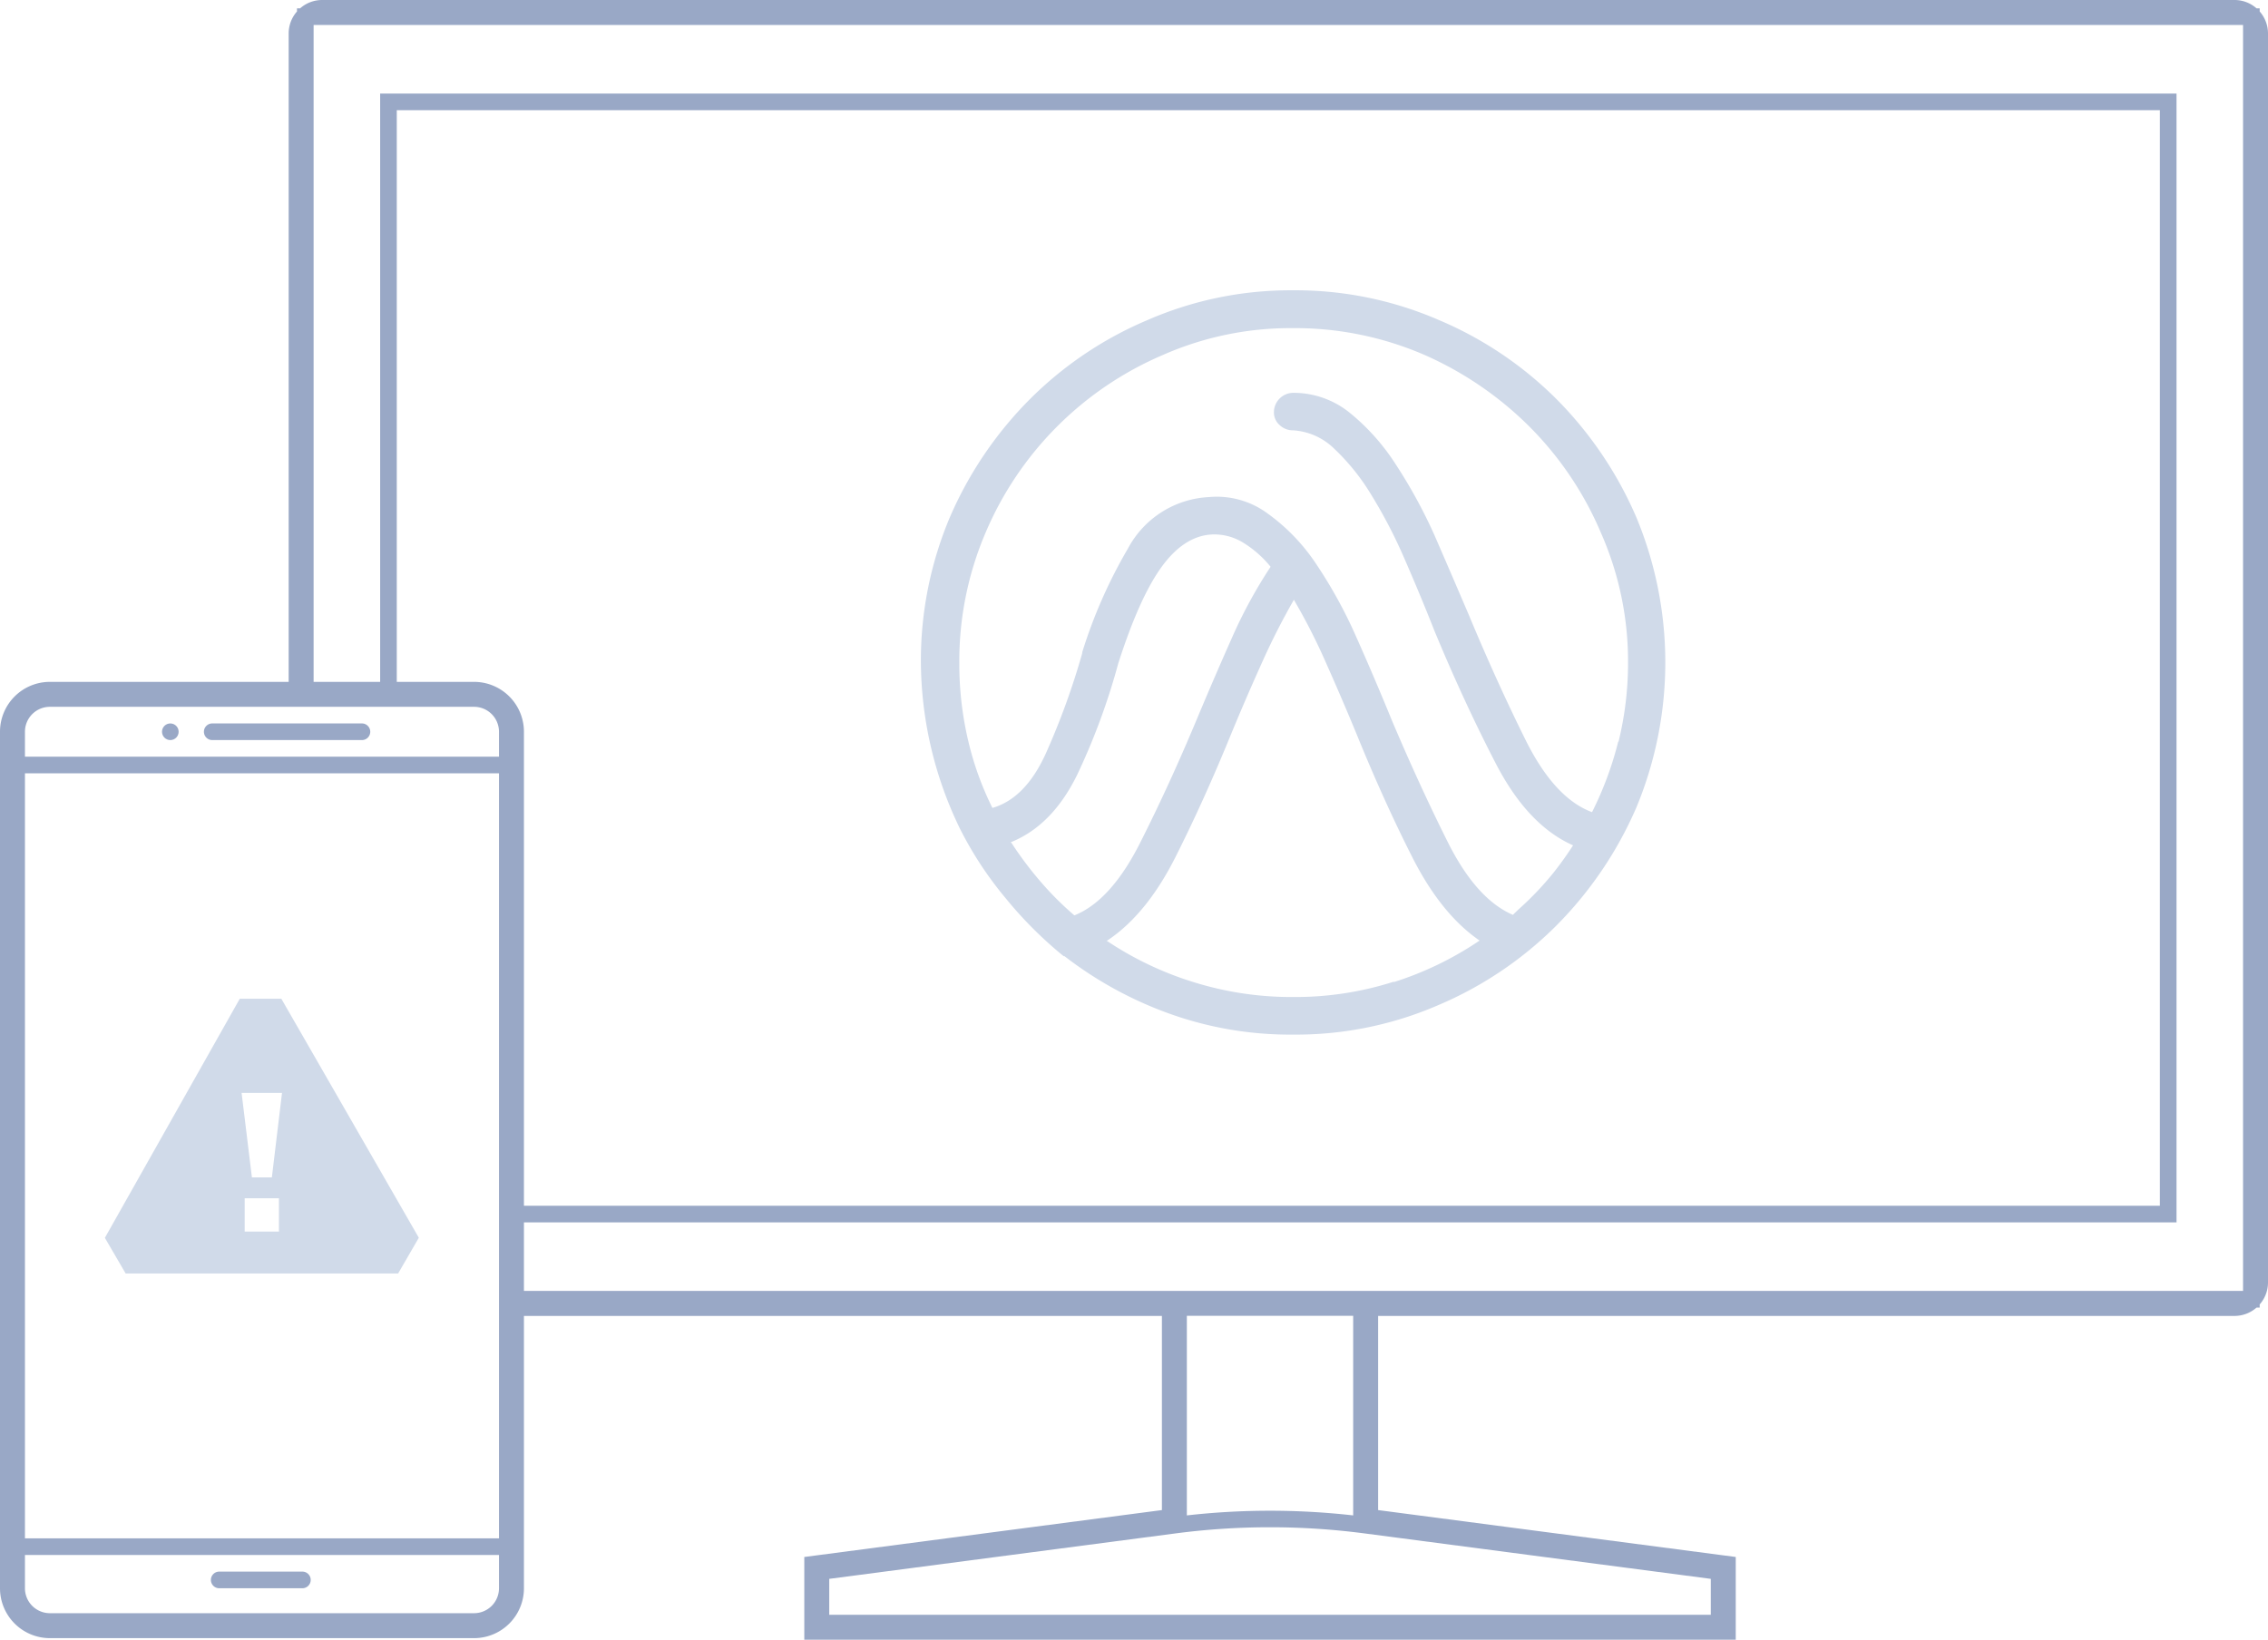 <svg xmlns="http://www.w3.org/2000/svg" viewBox="0 0 272.71 197.19"><defs><style>.a{fill:#d0dae9;}.b{fill:#99a8c6;}</style></defs><title>nomobile</title><path class="a" d="M187.16,48A44.48,44.48,0,0,0,173,38.48a43.28,43.28,0,0,0-17.51-3.57h-.1A43,43,0,0,0,138,38.48,44.48,44.48,0,0,0,123.84,48a45.87,45.87,0,0,0-9.65,14.26,44.3,44.3,0,0,0-3.46,17.4A46.36,46.36,0,0,0,115.4,99.6a43.33,43.33,0,0,0,5.5,8.39,48.1,48.1,0,0,0,7,7h.1a46,46,0,0,0,12.64,6.92,42.93,42.93,0,0,0,14.73,2.51h.21a43,43,0,0,0,17.4-3.56,44.81,44.81,0,0,0,14.15-9.54,46,46,0,0,0,9.65-14.26,45.48,45.48,0,0,0,0-34.8A45.87,45.87,0,0,0,187.16,48Zm-58,62.06A37.61,37.61,0,0,1,125.1,106a43,43,0,0,1-3.46-4.61l-.11-.1q5-2,8-8.13a80,80,0,0,0,4.93-13.37c1.68-5.24,3.4-9.1,5.19-11.58s3.79-3.79,6-3.93a6.61,6.61,0,0,1,3.77.94,13,13,0,0,1,3.36,2.94,57.54,57.54,0,0,0-4.67,8.59q-2.15,4.83-4.25,9.86-3.24,7.75-6.76,14.73T129.19,110.08Zm38.42,8a38.81,38.81,0,0,1-12,1.84h-.11a39.5,39.5,0,0,1-11.95-1.79,39.9,39.9,0,0,1-10.48-5h.1q4.72-3.14,8.18-10t6.71-14.83q1.78-4.31,3.67-8.5a85,85,0,0,1,3.88-7.65,73.37,73.37,0,0,1,3.87,7.6q1.89,4.24,3.67,8.55,3.25,8,6.71,14.83t8.08,10A39.7,39.7,0,0,1,167.61,118.1Zm27-28.88a41,41,0,0,1-3.15,8.49q-4.52-1.68-8-8.7t-6.76-14.89q-2.1-4.92-4.2-9.75a61.44,61.44,0,0,0-4.71-8.59,26.14,26.14,0,0,0-5.45-6.09,10.74,10.74,0,0,0-6.82-2.41,2.34,2.34,0,0,0-2.31,2.31,2,2,0,0,0,.69,1.57,2.29,2.29,0,0,0,1.62.63,7.75,7.75,0,0,1,4.93,2.2,26.29,26.29,0,0,1,4.4,5.45,59.85,59.85,0,0,1,4,7.66c1.25,2.86,2.48,5.8,3.66,8.8q3.57,8.61,7.4,16t9.27,9.8a41.17,41.17,0,0,1-2.41,3.36,36.76,36.76,0,0,1-2.72,3c-.35.35-.7.68-1.05,1s-.7.64-1.05,1q-4.41-1.89-7.86-8.8T167.35,86.6q-2.1-5.14-4.3-10.07a56.53,56.53,0,0,0-4.82-8.75,23.36,23.36,0,0,0-5.77-6,10.29,10.29,0,0,0-7.13-2,11.68,11.68,0,0,0-9.7,6.18,59.45,59.45,0,0,0-5.5,12.48v.11a88.41,88.41,0,0,1-4.35,12q-2.46,5.46-6.45,6.61A37.09,37.09,0,0,1,116.4,89a40.37,40.37,0,0,1-1.05-9.28,39.34,39.34,0,0,1,3.14-15.62,40.36,40.36,0,0,1,21.29-21.39,38,38,0,0,1,15.62-3.25h.1a39.17,39.17,0,0,1,15.62,3.15,41.63,41.63,0,0,1,12.79,8.7,40.34,40.34,0,0,1,8.6,12.79,38.25,38.25,0,0,1,3.25,15.62A39.68,39.68,0,0,1,194.61,89.22Z"/><path class="b" d="M271.71,1.38V1h-.38a4,4,0,0,0-2.62-1h-230a4,4,0,0,0-2.62,1h-.38v.38a4,4,0,0,0-1,2.62V82H6a6,6,0,0,0-6,6V191a6,6,0,0,0,6,6H57a6,6,0,0,0,6-6V158.25h76.71V181.6l-43,5.64v9.95h112v-9.95l-43-5.64V158.25h103a4,4,0,0,0,2.62-1h.38v-.38a4,4,0,0,0,1-2.62V4A4,4,0,0,0,271.71,1.38ZM60,191a3,3,0,0,1-3,3H6a3,3,0,0,1-3-3v-4H60Zm0-6H3V93H60Zm0-94H3V88a3,3,0,0,1,3-3H57a3,3,0,0,1,3,3Zm-3-9H47.71V13.25h212V145H63V88A6,6,0,0,0,57,82ZM205.71,189.87v4.32h-106v-4.32l41.68-5.47a87.54,87.54,0,0,1,22.64,0Zm-63-7.63v-24h20v24A89.17,89.17,0,0,0,142.71,182.24Zm127-27H63V147H261.71V11.25h-216V82h-8V3h232Z"/><circle class="b" cx="20.48" cy="88" r="1"/><path class="b" d="M43.52,87h-18a1,1,0,1,0,0,2h18a1,1,0,1,0,0-2Z"/><path class="b" d="M26.36,191h10a1,1,0,1,0,0-2h-10a1,1,0,0,0,0,2Z"/><path class="a" d="M33.83,120.11l-5,0L12.61,148.86c1.1,1.9,1.39,2.39,2.5,4.29H47.87c1.1-1.91,1.38-2.39,2.49-4.3Zm-.29,28H29.42V144.1h4.12Zm-.85-6.52h-2.4l-1.24-10.16,4.86,0Z"/></svg>